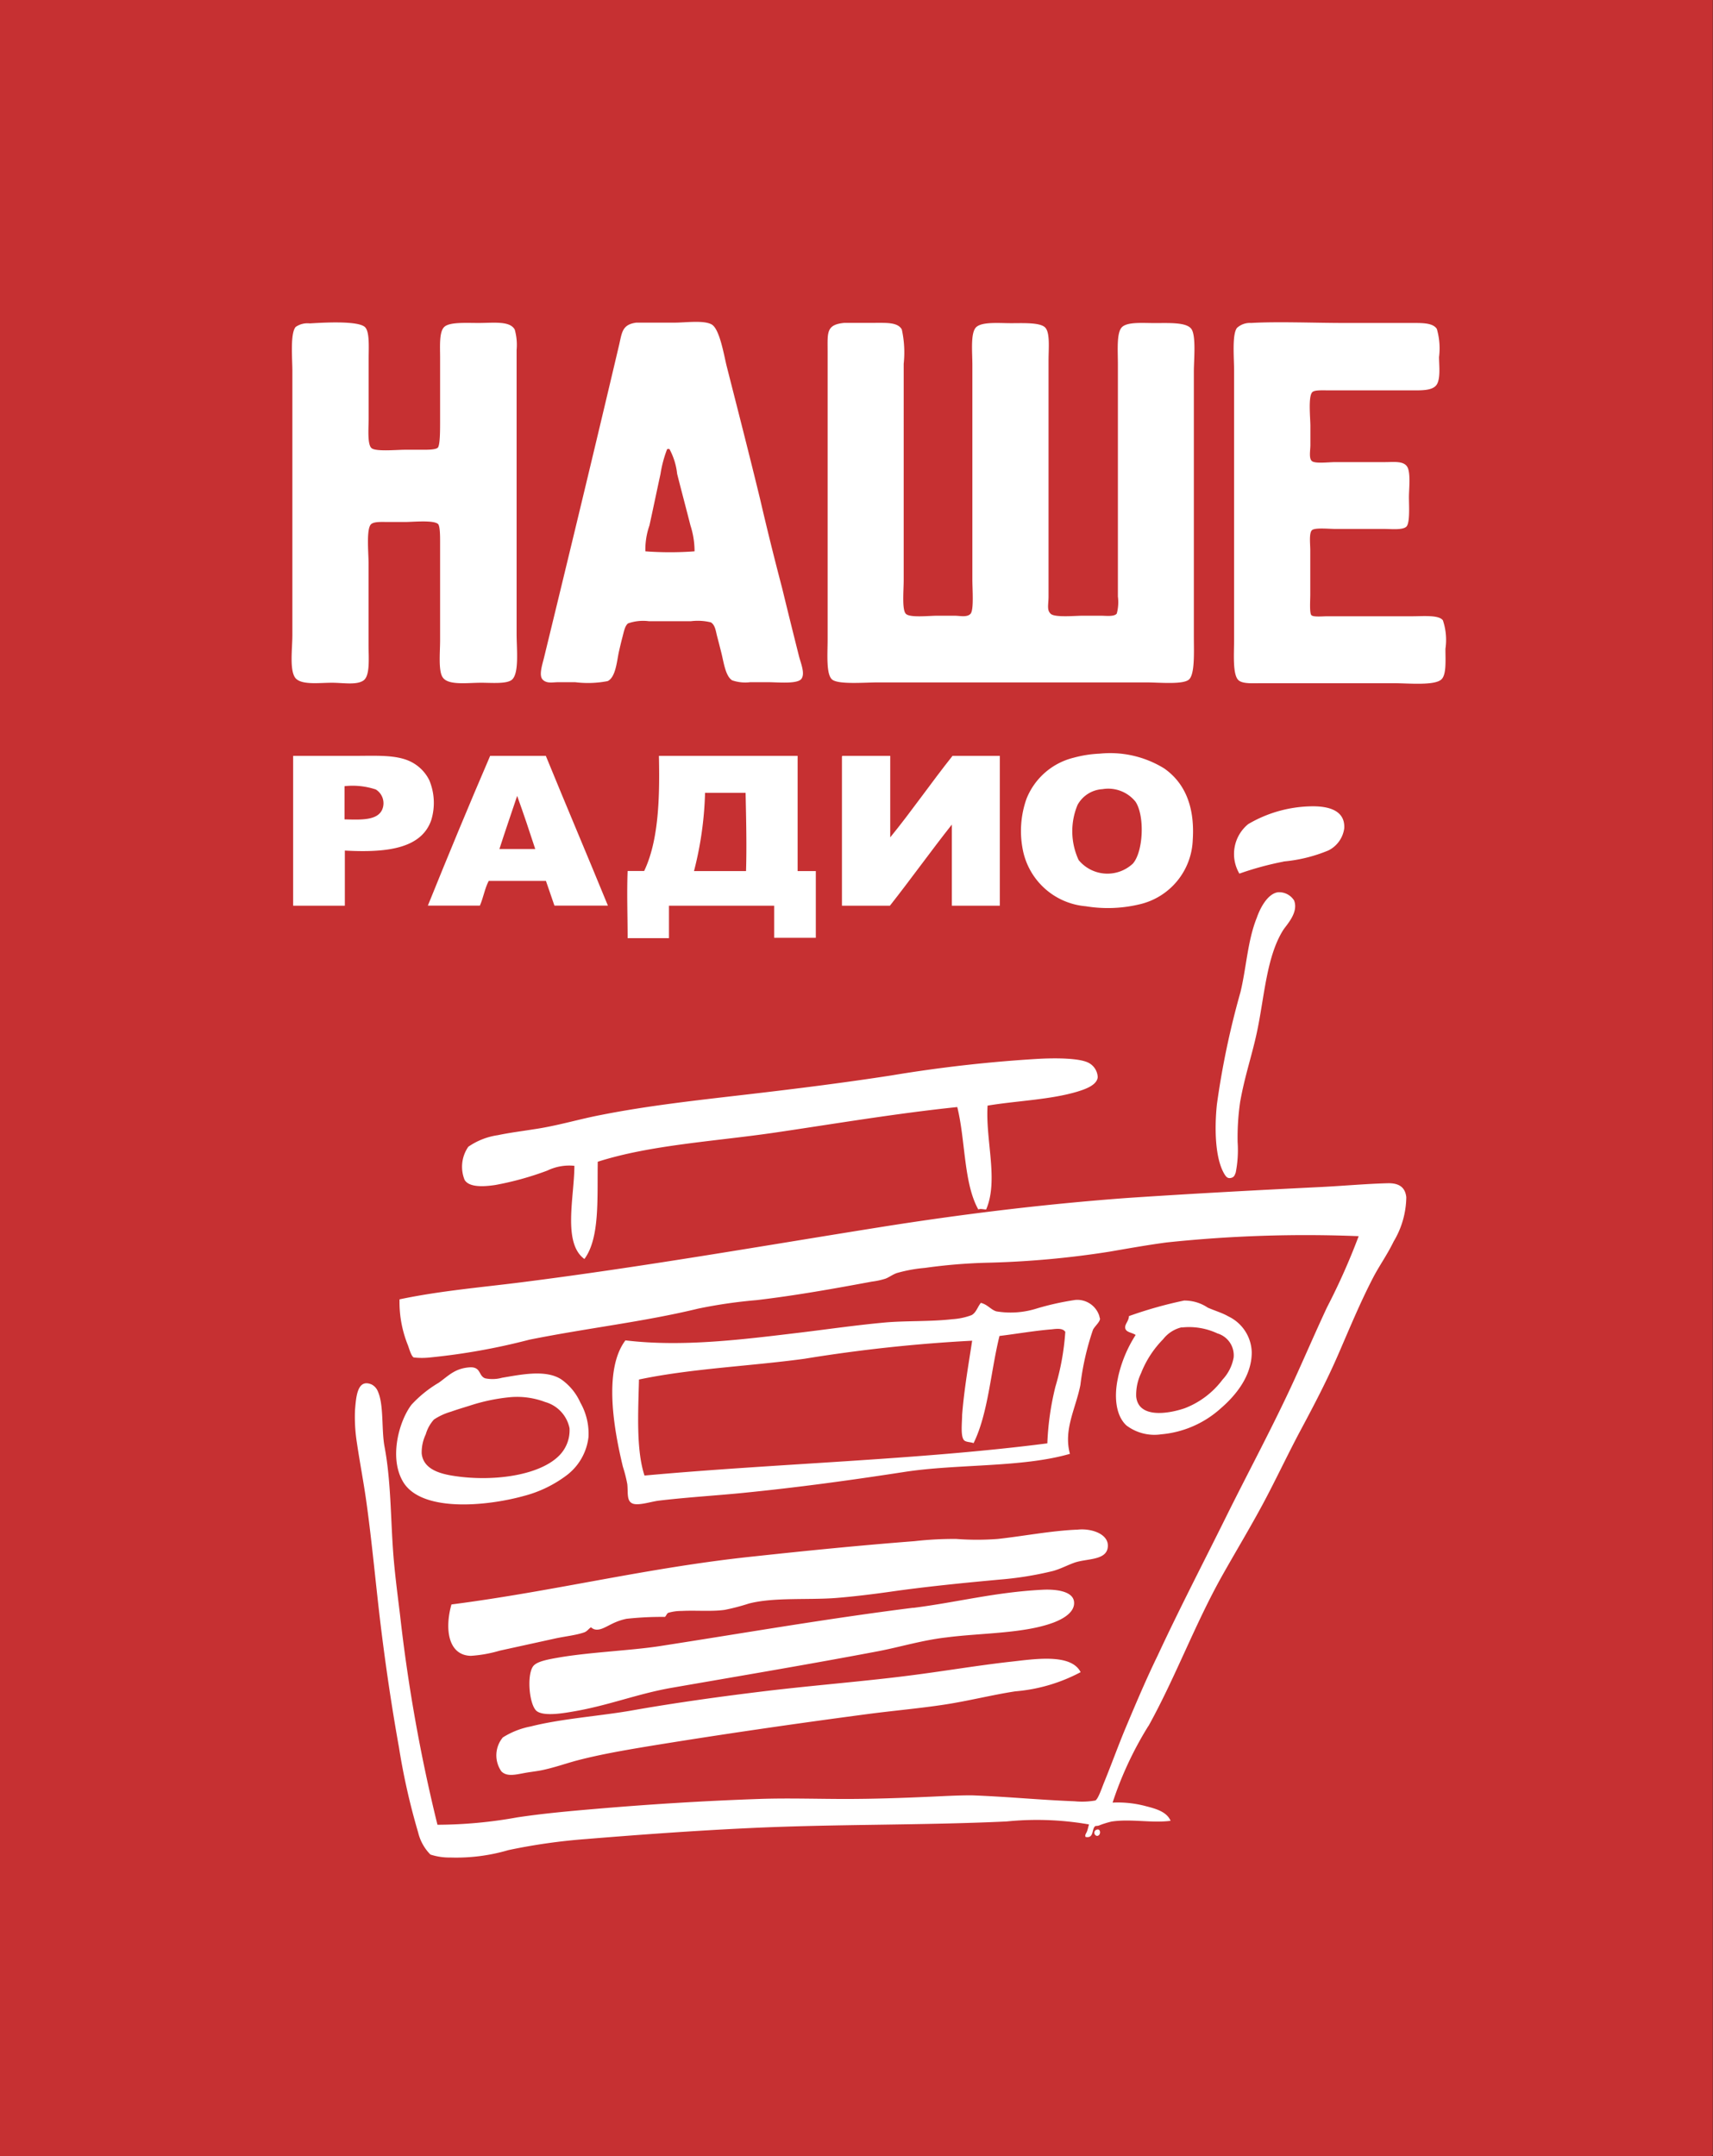 <?xml version="1.0" encoding="UTF-8"?> <svg xmlns="http://www.w3.org/2000/svg" id="ëÎÓÈ_1" data-name="ëÎÓÈ 1" viewBox="0 0 155.38 195.55"><rect x="0" y="0" width="155.38" height="195.55" fill="#333333" stroke="none"/> <defs> <style>.cls-1{fill:#c63032;}.cls-1,.cls-2{fill-rule:evenodd;}.cls-2{fill:#fff;}</style> </defs> <title>Artboard 2nashe</title> <path class="cls-1" d="M0,0H155.36V.07c0,65,0,130.19,0,195,0,.2.1.43-.17.46-.07,0-.12,0-.26,0-1.57.09-3.21,0-4.83,0H0V.1S0,0,0,0Z"></path> <path class="cls-2" d="M28.1,29.33c1-.06,4.34-.28,5,.33.44.41.34,1.85.34,2.82V38c0,.76-.14,2.33.27,2.65s2.26.14,3,.14h1.57c.53,0,1.17,0,1.41-.17s.23-1.65.23-2.58V32.45c0-1.08-.1-2.39.4-2.82s1.94-.34,3.08-.34c1.38,0,2.85-.21,3.29.6a5.08,5.08,0,0,1,.17,1.84V57.49c0,1.4.26,3.67-.47,4.19-.51.36-1.84.24-2.75.24-1.28,0-3,.26-3.49-.5-.4-.59-.23-2.28-.23-3.35,0-3.16,0-5.77,0-8.92,0-.51,0-1.38-.17-1.61-.36-.4-2.31-.2-3-.2H35.17c-.52,0-1.24-.05-1.51.2-.45.42-.23,2.61-.23,3.49v7.44c0,1.21.16,2.82-.47,3.25s-1.85.2-2.85.2c-1.23,0-2.94.25-3.39-.54s-.2-2.61-.2-3.79V33.65c0-1.12-.21-3.41.3-4A1.88,1.88,0,0,1,28.1,29.33Zm28.06,1.94c-2.22,9.42-4.53,19-6.81,28.36-.14.59-.5,1.61-.13,2s.93.24,1.41.24h1.54a9.33,9.33,0,0,0,2.95-.1c.7-.34.82-1.67,1-2.58.1-.44.2-.88.34-1.41s.22-1,.5-1.24a4.12,4.12,0,0,1,1.91-.2h3.79a5,5,0,0,1,1.81.1c.4.22.46.82.57,1.24s.26,1,.37,1.44c.23.87.37,2.18,1,2.58a3.65,3.65,0,0,0,1.64.17h1.64c.84,0,2.63.19,3-.3s-.08-1.48-.23-2.11c-.53-2.11-1-4-1.51-6.1-.75-2.87-1.31-5.11-2-8.08-1-4.12-2-8-3.05-12.13-.24-1-.63-3.31-1.34-3.72s-2.37-.17-3.35-.17c-1.38,0-2.69,0-3.49,0C56.43,29.43,56.42,30.15,56.16,31.27Zm4.49,9.45h.07a6.05,6.05,0,0,1,.7,2.25c.39,1.55.81,3.11,1.21,4.69A7.56,7.56,0,0,1,63,50a29.68,29.68,0,0,1-4.46,0,6.61,6.61,0,0,1,.37-2.35c.34-1.55.64-3,1-4.66a10.92,10.92,0,0,1,.6-2.25A.24.24,0,0,1,60.65,40.72Zm14.42-8.85V58c0,1.27-.15,3.14.4,3.62s2.92.27,4.16.27H104c1.13,0,3.24.21,3.82-.24s.47-2.54.47-3.92V33.69c0-1,.21-3.16-.2-3.82s-2-.57-3.35-.57c-1.08,0-2.53-.13-3,.4s-.34,2.12-.34,3.32V54.1a4,4,0,0,1-.1,1.54c-.22.31-1,.2-1.44.2H98.23c-.72,0-2.54.18-2.92-.17s-.2-.84-.2-1.58V32.71c0-1.12.15-2.52-.3-3s-2-.4-3.09-.4-2.59-.14-3.15.34-.37,2.25-.37,3.45V52.59c0,.86.15,2.74-.17,3.08s-.95.17-1.47.17H85.05c-.81,0-2.51.2-2.88-.17s-.2-2.1-.2-3.05V33a9.69,9.69,0,0,0-.17-3.12c-.36-.66-1.39-.6-2.45-.6s-2.06,0-2.75,0C74.92,29.44,75.07,30.15,75.07,31.88Zm37.14-2.14c-.47.57-.27,2.73-.27,3.89V58c0,1.28-.15,3.19.4,3.69.39.35,1.31.27,2.18.27h11.83c1.41,0,3.76.24,4.39-.34.47-.43.37-1.7.37-2.78a5.54,5.54,0,0,0-.23-2.58c-.36-.51-1.82-.37-2.78-.37h-7.71c-.41,0-1.26.09-1.44-.1s-.1-1.36-.1-1.88v-4c0-.58-.13-1.61.17-1.84s1.52-.1,2.11-.1h4.43c.58,0,1.65.12,2-.2s.24-1.93.24-2.68.18-2.26-.17-2.78-1.2-.4-2-.4h-4.49c-.64,0-1.87.16-2.15-.1s-.13-.94-.13-1.47V38.65c0-.75-.21-2.69.17-3.08.19-.2.8-.17,1.31-.17h7.37c1.06,0,2.11.07,2.55-.44s.27-1.83.27-2.58a6.32,6.32,0,0,0-.2-2.55c-.34-.53-1.22-.54-2.14-.54H121.9c-2.64,0-6-.14-8.42,0A1.74,1.74,0,0,0,112.21,29.73Zm4.22,48.4a13.84,13.84,0,0,0,4.06-1,2.63,2.63,0,0,0,1.44-2c.1-1.65-1.44-2.06-3.15-2a11.67,11.67,0,0,0-5.56,1.61,3.5,3.5,0,0,0-.8,4.49A28,28,0,0,1,116.43,78.14ZM114,83.23c-.83,2.05-.94,4.49-1.48,6.74a75.17,75.17,0,0,0-2.14,10.19c-.22,2.13-.18,4.86.67,6.3.18.3.32.43.6.37s.34-.22.44-.5a10.55,10.55,0,0,0,.17-2.75,22.4,22.4,0,0,1,.23-3.65c.42-2.36,1.05-4.14,1.51-6.27.69-3.2.86-6.85,2.38-9.29.29-.47,1.44-1.6,1-2.71a1.61,1.61,0,0,0-1.47-.74C114.94,81.07,114.27,82.44,114,83.23ZM97.73,99c.64-.2,1.77-.56,1.84-1.31a1.54,1.54,0,0,0-.77-1.27c-.85-.5-3.25-.46-4.49-.4a126.65,126.65,0,0,0-13.44,1.51c-4.2.65-8.54,1.2-13.21,1.74-4.39.51-8.87,1-13.11,1.84-2.06.39-4,1-6.17,1.31-1.11.18-2.13.3-3.22.53A6.28,6.28,0,0,0,42.48,104a3.18,3.18,0,0,0-.34,3c.41.71,1.77.62,2.78.47a27.59,27.59,0,0,0,4.73-1.31,4.56,4.56,0,0,1,2.45-.43c0,2.79-1.09,7,.91,8.45,1.42-1.92,1.15-5.54,1.21-8.82,4.81-1.54,10.69-1.85,16.12-2.65s10.92-1.73,16.49-2.31c.75,3,.57,6.9,1.91,9.29.2-.1.47,0,.71,0,1.14-2.65-.07-6.26.13-9.42C92.21,99.83,95.27,99.74,97.73,99Zm6.43,57.56c2.46-4.43,4.22-9.25,6.71-13.68,1.21-2.15,2.52-4.32,3.69-6.5s2.25-4.5,3.45-6.74,2.36-4.46,3.38-6.81,2-4.73,3.18-7c.58-1.1,1.24-2,1.85-3.25a8,8,0,0,0,1.14-4c-.1-.94-.7-1.3-1.71-1.27-1.94.05-4,.24-6,.34-5.89.29-11.88.61-17.67,1-7.69.57-15.17,1.5-22.39,2.65-10.86,1.73-21.43,3.59-32.55,5-3.65.46-7.35.77-11,1.54A10.44,10.44,0,0,0,37,122c.12.32.3,1,.53,1.11a6.74,6.74,0,0,0,1.48,0,58.57,58.57,0,0,0,9-1.61c5.27-1.06,10.37-1.62,15.32-2.82a44.8,44.8,0,0,1,5.3-.77c3.57-.42,7.13-1.06,10.46-1.68a6.81,6.81,0,0,0,1.24-.27c.33-.13.62-.36,1-.5a13.27,13.27,0,0,1,2.55-.47,49.7,49.7,0,0,1,5.6-.47,83.7,83.7,0,0,0,11.13-1c1.69-.29,3.41-.6,5.2-.84a119.93,119.93,0,0,1,17.43-.57,59.85,59.85,0,0,1-2.88,6.47c-1,2.14-1.94,4.32-2.92,6.47-1.95,4.27-4.17,8.36-6.24,12.54s-4.2,8.27-6.2,12.57c-1,2.05-1.93,4.24-2.88,6.5-.66,1.57-1.3,3.35-2,5.06-.18.45-.52,1.46-.77,1.57a7,7,0,0,1-1.88.07c-3.3-.13-6.09-.42-9.35-.54-1.33,0-2.64.08-3.82.13-2.46.11-5,.2-7.61.2s-5.29-.09-7.84,0c-5.15.18-10,.49-14.82.9-2.46.21-4.78.42-7.11.77a41.34,41.34,0,0,1-7.17.67h-.07a148.52,148.52,0,0,1-3.39-19c-.2-1.64-.42-3.32-.57-5-.3-3.47-.22-7-.84-10.29-.29-1.54-.05-3.76-.6-5a1.22,1.22,0,0,0-.57-.64c-1.29-.55-1.41,1.08-1.51,2.35a15,15,0,0,0,.17,2.92c.28,1.89.62,3.62.87,5.43.53,3.82.86,7.62,1.31,11.29s1,7.37,1.64,10.93a60.61,60.61,0,0,0,1.74,7.71,4.25,4.25,0,0,0,1.11,2,5.49,5.49,0,0,0,1.81.27,16.74,16.74,0,0,0,5.26-.67,53.33,53.33,0,0,1,7-1c5-.41,10-.77,14.92-1,7.76-.37,15.7-.24,23.27-.6a27.49,27.49,0,0,1,7.48.27c-.06.19-.1.4-.17.6s-.25.39-.13.54c.81.14.51-.82.9-1,0,0,.25,0,.37-.07a8.47,8.47,0,0,1,1.07-.33c1.75-.27,3.67.16,5.36-.07-.34-.8-1.28-1.08-2.18-1.31a9.88,9.88,0,0,0-3.08-.34A32.16,32.16,0,0,1,104.16,156.54Zm-2.75-31.61c-.36,1.62-.24,3.41.77,4.33a4.21,4.21,0,0,0,3.15.8,9.26,9.26,0,0,0,5.43-2.38c1.25-1.08,2.79-2.86,2.78-5.06a3.71,3.71,0,0,0-2.11-3.25c-.57-.33-1.22-.51-1.88-.8a3.77,3.77,0,0,0-2.15-.64,37.76,37.76,0,0,0-5,1.41c0,.45-.41.74-.33,1.11s.63.38.94.6A11.76,11.76,0,0,0,101.41,124.93Zm5.8-4.56a6.06,6.06,0,0,1,3.22.54,2.07,2.07,0,0,1,1.47,2.18,3.94,3.94,0,0,1-1,2,7.76,7.76,0,0,1-3.45,2.61c-1.53.52-4.2.92-4.39-1.07a4.55,4.55,0,0,1,.44-2.11,9.14,9.14,0,0,1,2-3.08A3,3,0,0,1,107.21,120.37ZM98,125.6a24.35,24.35,0,0,1,1.14-5c.15-.31.62-.69.64-1,0,0-.06-.19-.07-.27a2.1,2.1,0,0,0-2.15-1.44,25,25,0,0,0-3.49.77,7.84,7.84,0,0,1-3.69.27c-.51-.15-.79-.62-1.41-.77-.31.38-.42.88-.84,1.11a6,6,0,0,1-1.74.37c-2,.23-4.25.13-6.13.3-2.62.24-5.24.62-7.64.91-5.12.61-10.66,1.34-15.89.71-2.05,2.72-1,8.27-.23,11.46a12.62,12.62,0,0,1,.4,1.58c.08.78-.07,1.49.44,1.74s1.69-.15,2.38-.24c2.59-.31,5.19-.46,7.61-.7,5.22-.52,9.92-1.17,14.72-1.91s10.66-.38,15-1.64C96.45,129.65,97.57,127.77,98,125.6Zm-1.37-4.83a22.67,22.67,0,0,1-.9,5A25.35,25.35,0,0,0,95,130.9c-11.65,1.5-24.48,1.82-36.54,2.92-.77-2.34-.57-5.81-.5-8.71,4.77-1,10-1.2,15-1.88a140,140,0,0,1,15.22-1.64c-.3,2-.72,4.32-.91,6.74,0,.65-.16,1.91.17,2.28.17.19.59.16.87.27,1.33-2.7,1.55-6.5,2.35-9.72,1.49-.18,3.21-.48,4.73-.6C95.82,120.51,96.39,120.43,96.62,120.78ZM39.8,125.4a10.84,10.84,0,0,0-2.48,2c-1.12,1.48-2,4.7-.84,6.84,1.54,2.95,7.59,2.38,11,1.44a11.06,11.06,0,0,0,3.82-1.81,5.07,5.07,0,0,0,2.08-3.55,5.69,5.69,0,0,0-.74-3.12,5.11,5.11,0,0,0-1.74-2.11c-1.42-.91-3.65-.42-5.36-.14A3.26,3.26,0,0,1,44,125c-.6-.23-.36-1-1.31-1,0,0,0,0,0,0C41.27,124.07,40.69,124.77,39.8,125.4Zm6.5,1.31a7.2,7.2,0,0,1,3.15.44,3.11,3.11,0,0,1,2.21,2.38,3.25,3.25,0,0,1-.94,2.48c-1.83,1.85-6.18,2.41-9.75,1.81-1.31-.22-2.58-.69-2.72-2a3.8,3.8,0,0,1,.37-1.74,3.4,3.4,0,0,1,.74-1.34,5.58,5.58,0,0,1,1.54-.71c.53-.19,1.07-.35,1.68-.54A16.86,16.86,0,0,1,46.3,126.71Zm-3.59,23.46a11.94,11.94,0,0,0,2.62-.47l5.06-1.11c.88-.19,1.81-.28,2.58-.54.3-.1.42-.34.64-.47.54.51,1.25,0,1.88-.3a5.39,5.39,0,0,1,1.34-.47,29.44,29.44,0,0,1,3.48-.17c.12-.09.16-.29.3-.37a4.2,4.2,0,0,1,1.21-.17c1.25-.07,2.73.07,3.92-.1a19.44,19.44,0,0,0,2.18-.57c2.22-.58,5.32-.32,7.81-.5,1.57-.12,3.45-.35,5-.57,3.12-.45,6.61-.8,10-1.11a30.63,30.63,0,0,0,4.76-.77c.71-.19,1.36-.55,2-.77,1.16-.39,3-.17,3-1.54,0-1.09-1.56-1.59-2.78-1.44,0,0,0,0-.1,0-2.36.11-4.74.58-7.11.84a24.84,24.84,0,0,1-3.75,0,31.31,31.31,0,0,0-3.79.2c-4.94.38-9.83.87-14.55,1.38-9.61,1-18.07,3.15-27.46,4.36C40.33,147.68,40.62,150.13,42.72,150.17Zm40.12-4.36c-7.93,1-15.18,2.27-23.06,3.49-2.5.38-6.2.54-8.95,1-1.1.19-2.16.37-2.48.84-.58.86-.32,3.58.37,4.06s2.48.16,3.39,0c3.14-.54,5.79-1.61,8.88-2.14,6.33-1.1,12.52-2.14,18.74-3.32,2-.39,4-1,6.13-1.24,3.15-.41,7-.34,9.69-1.34.83-.31,2-.93,1.88-1.91s-1.74-1.14-2.92-1.07C90.25,144.4,86.79,145.32,82.84,145.82Zm8.78,4.9c-3.16.36-6.17.88-9.29,1.27-4,.51-8.46.86-12.74,1.37-4.08.49-8.41,1.09-12.3,1.78-2.78.49-6.38.74-9.12,1.44a7.31,7.31,0,0,0-2.55,1,2.54,2.54,0,0,0-.13,3.08c.51.51,1.3.29,2.18.13.58-.1,1.17-.16,1.64-.27,1.09-.24,2.1-.6,3-.84,2.09-.55,4.3-.93,6.4-1.28,6.53-1.07,13.42-2.07,20.08-2.95,2.29-.3,4.6-.5,6.84-.84s4.33-.88,6.47-1.21a15.26,15.26,0,0,0,5.93-1.74C97.15,149.93,93.85,150.46,91.63,150.71ZM99.5,166.5c.38,0,.37-.69,0-.57A.29.29,0,0,0,99.5,166.5Z"></path> <path class="cls-2" d="M105.6,69.69a9.33,9.33,0,0,0-5.85-1.34,10.69,10.69,0,0,0-2.37.37,6.19,6.19,0,0,0-4.28,3.75,8.77,8.77,0,0,0-.3,4.72,6.37,6.37,0,0,0,5.69,5,12.33,12.33,0,0,0,4.85-.17,6.23,6.23,0,0,0,4.85-5.85C108.4,72.94,107.33,70.9,105.6,69.69Zm-2.84,8.63A3.38,3.38,0,0,1,97.84,78a6.21,6.21,0,0,1-.1-5A2.76,2.76,0,0,1,100,71.57a3.17,3.17,0,0,1,3,1.14C103.85,74,103.71,77.23,102.76,78.32Z"></path> <path class="cls-2" d="M38.94,70.76a3.71,3.71,0,0,0-1.74-1.71c-1.31-.62-3.12-.5-5.05-.5H26.59s0,.05,0,.1V82.14c1.55,0,3.19,0,4.69,0v-5c3.69.2,6.91-.13,7.83-2.74A5.34,5.34,0,0,0,38.94,70.76Zm-4.28,2.68c-.46,1-2,.9-3.41.87V71.4s0-.09,0-.1a6.64,6.64,0,0,1,2.84.3A1.47,1.47,0,0,1,34.66,73.44Z"></path> <path class="cls-2" d="M49.51,68.55H44.46c-1.93,4.48-3.8,9-5.65,13.58h4.72c.31-.71.45-1.58.8-2.24h5.19c.26.74.51,1.5.77,2.24h4.85C53.28,77.59,51.37,73.1,49.51,68.55ZM45.3,77c.52-1.62,1.07-3.21,1.61-4.82.57,1.58,1.11,3.19,1.64,4.82Z"></path> <path class="cls-2" d="M72.35,79V68.55H59.77s0,.05,0,.1c.09,4-.08,7.7-1.34,10.34H56.93c-.08,2,0,4.07,0,6.09h3.75c0-1,0-2,0-2.94,3.17,0,6.43,0,9.54,0v2.91H74V79Zm-4.68,0H62.95a31.56,31.56,0,0,0,1-7s0-.09,0-.1c1.21,0,2.52,0,3.68,0C67.68,74.27,67.74,76.71,67.67,79Z"></path> <path class="cls-2" d="M76.37,68.66V82.14h4.35c1.9-2.41,3.75-5,5.62-7.36,0,2.44,0,5,0,7.36h4.35V68.55H86.4c-1.92,2.41-3.76,5.08-5.65,7.39V68.55H76.4S76.36,68.61,76.37,68.66Z"></path> </svg> 